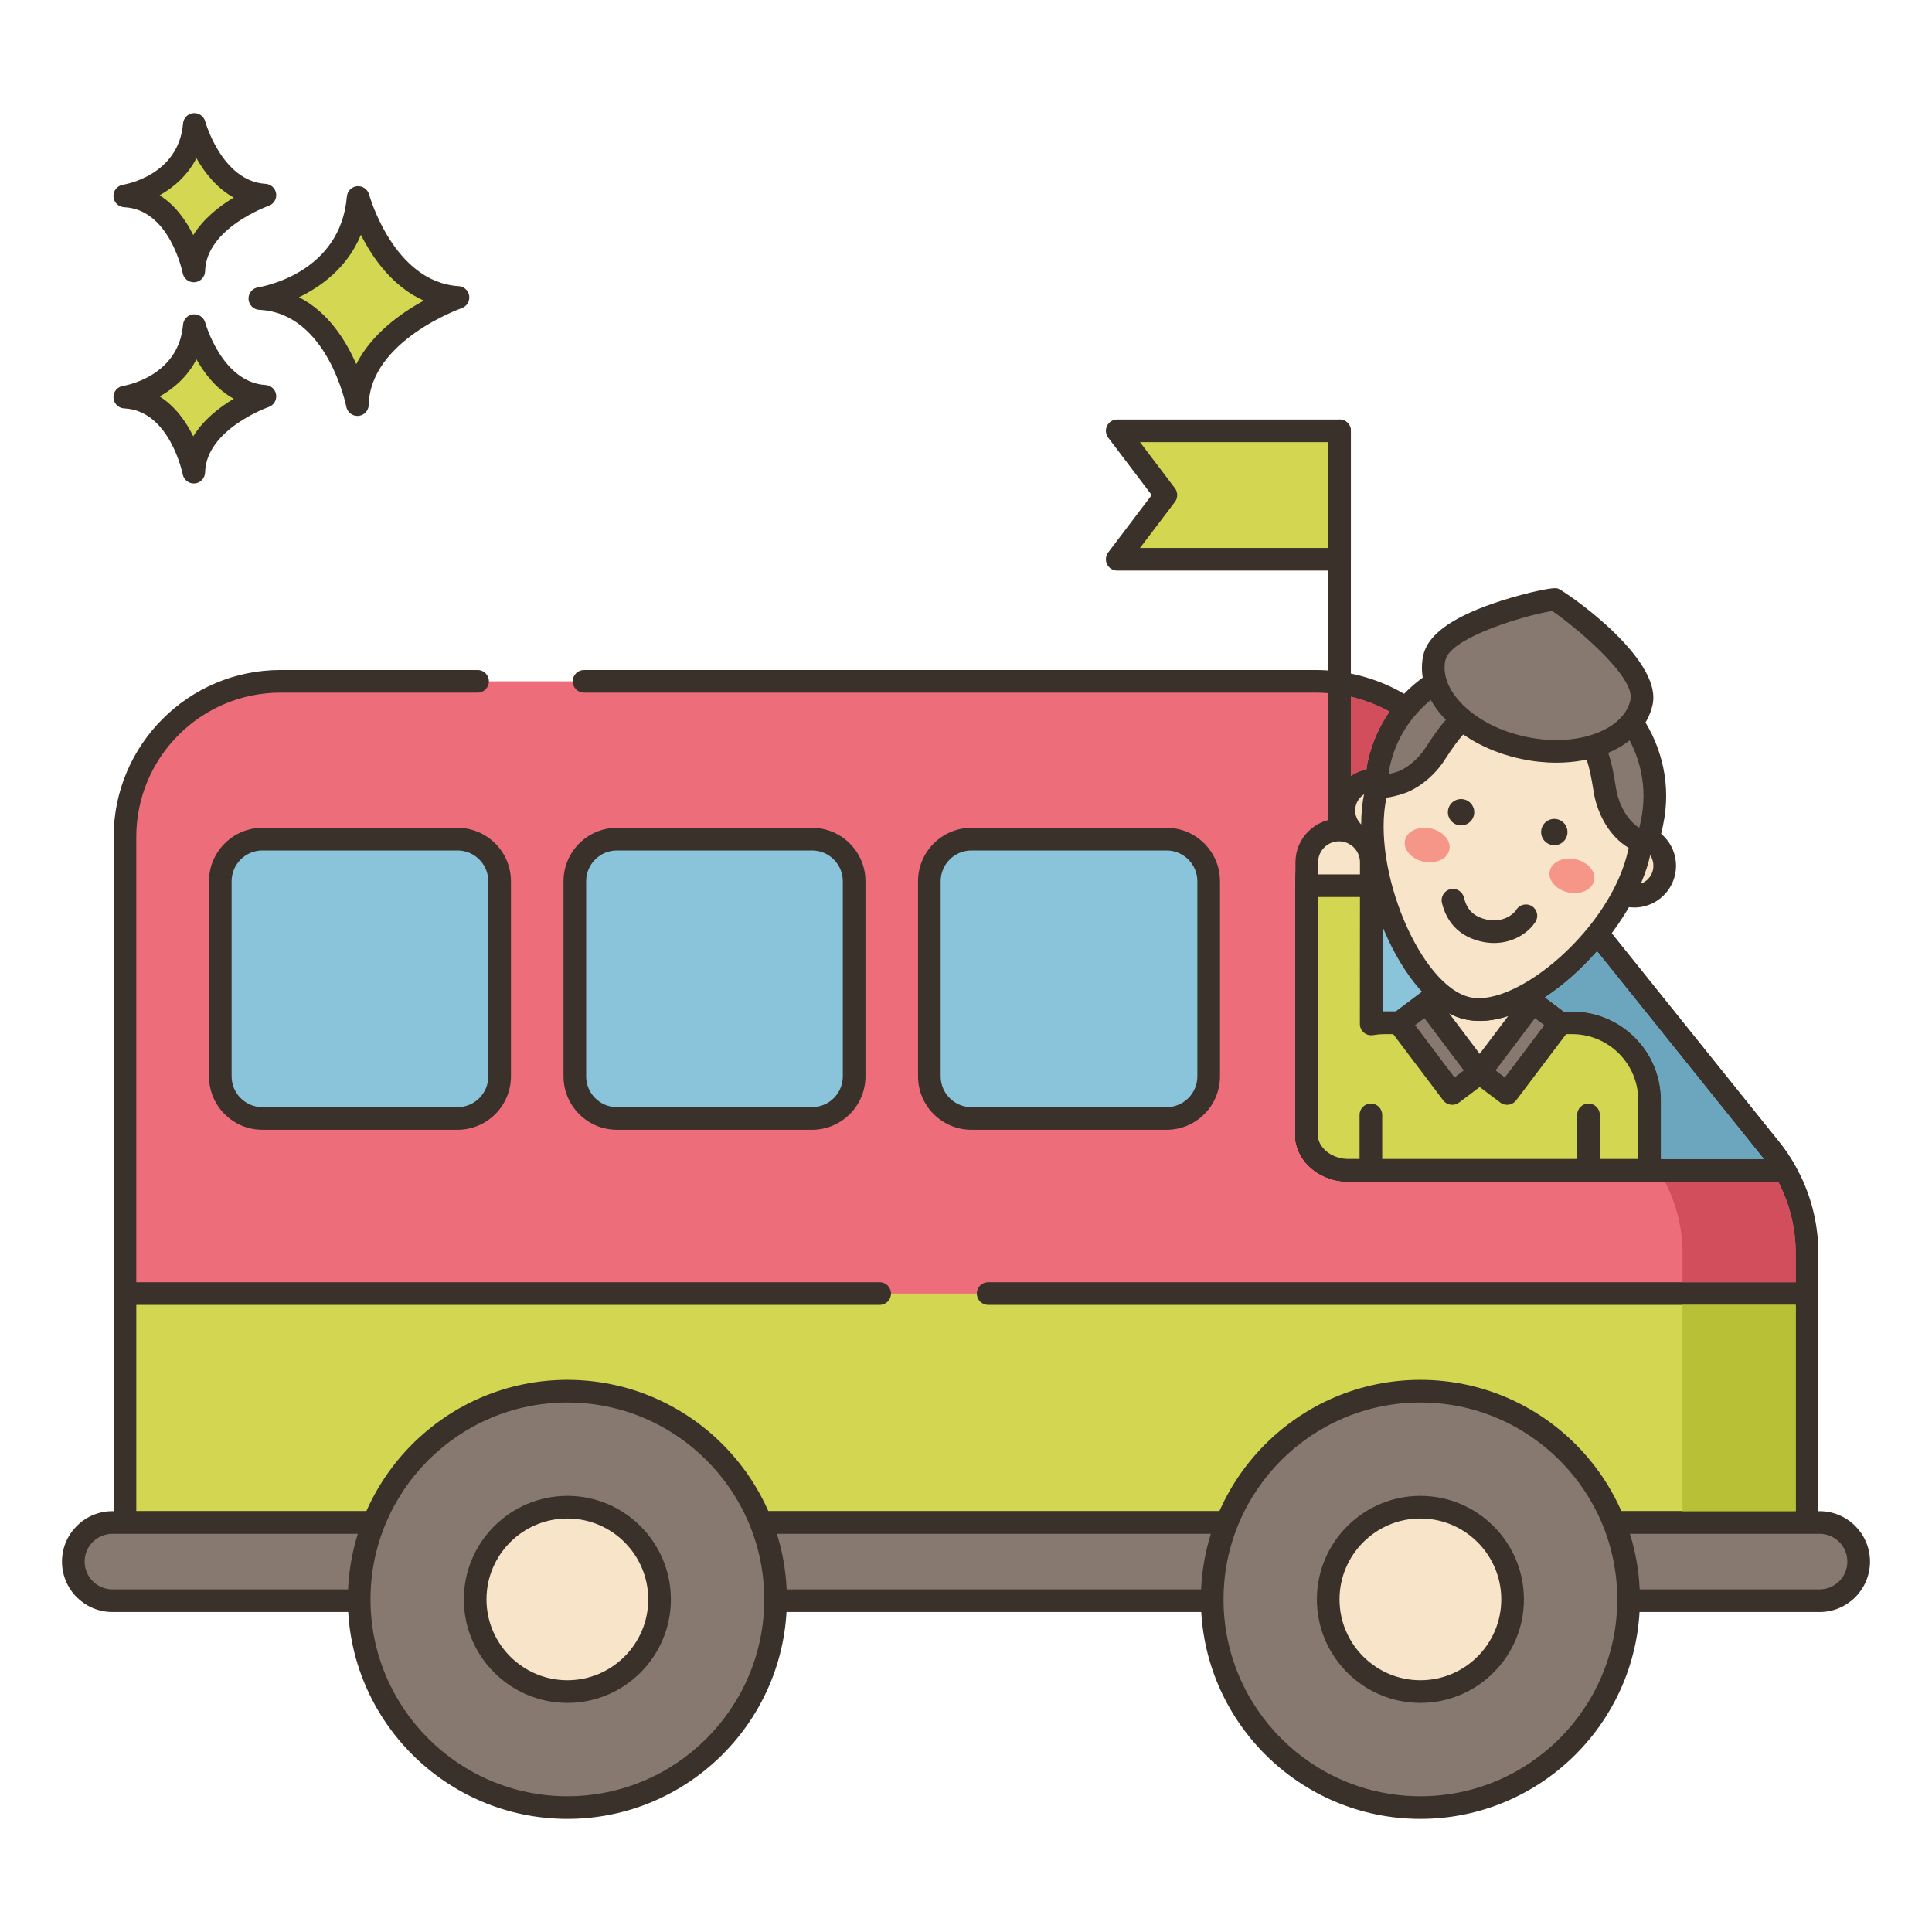 <svg id="Layer_1" enable-background="new 0 0 256 256" height="512" viewBox="0 0 256 256" width="512" xmlns="http://www.w3.org/2000/svg"><g><path d="m63.285 90.278h-26.117c-11.38 0-20.61 9.23-20.61 20.62v90.84h222.88v-35.72c0-3.87-1.02-7.64-2.94-10.95-.56-.97-1.19-1.91-1.9-2.79l-32.99-41.09-10.2-12.7c-4.17-5.19-10.46-8.21-17.12-8.21h-96.906z" fill="#ed6e7a"/><path d="m239.438 203.238h-222.88c-.829 0-1.5-.671-1.5-1.5v-90.84c0-12.197 9.919-22.12 22.11-22.12h26.117c.829 0 1.5.671 1.5 1.5s-.671 1.5-1.5 1.5h-26.117c-10.538 0-19.11 8.577-19.11 19.12v89.34h219.88v-34.22c0-3.584-.947-7.11-2.737-10.198-.549-.951-1.144-1.825-1.77-2.6l-43.192-53.792c-3.906-4.861-9.72-7.649-15.951-7.649h-96.906c-.829 0-1.5-.671-1.5-1.5s.671-1.5 1.5-1.5h96.906c7.145 0 13.811 3.197 18.29 8.771l43.19 53.791c.72.893 1.404 1.896 2.029 2.979 2.055 3.542 3.141 7.588 3.141 11.7v35.72c0 .826-.672 1.498-1.5 1.498z" fill="#3a312a"/><path d="m236.498 155.068h-57.82c-2.86 0-5.23-1.86-5.54-4.25v-34.48c0-2.85 2.3-5.15 5.15-5.15h23.32l32.99 41.09c.71.88 1.34 1.82 1.9 2.79z" fill="#89c4db"/><path d="m236.498 156.568h-57.82c-3.595 0-6.617-2.389-7.027-5.557-.008-.064-.013-.128-.013-.193v-34.48c0-3.667 2.983-6.65 6.65-6.65h23.32c.455 0 .885.206 1.169.561l32.99 41.09c.721.894 1.405 1.897 2.03 2.979.268.464.268 1.036 0 1.5s-.764.75-1.299.75zm-61.86-5.858c.263 1.609 2.017 2.858 4.04 2.858h55.026c-.091-.118-.182-.234-.274-.348l-32.541-40.532h-22.601c-2.013 0-3.65 1.638-3.65 3.65z" fill="#3a312a"/><path d="m47.459 26.166s3.41 12.659 13.229 13.246c0 0-13.107 4.525-13.328 14.202 0 0-2.58-13.572-12.932-14.059 0 .001 12.057-1.825 13.031-13.389z" fill="#d3d751"/><path d="m47.359 55.114c-.713 0-1.335-.506-1.472-1.217-.024-.124-2.496-12.417-11.529-12.842-.771-.037-1.388-.651-1.428-1.421-.04-.771.511-1.445 1.273-1.561.441-.069 10.901-1.817 11.761-12.033.061-.725.634-1.301 1.359-1.367.718-.061 1.393.398 1.583 1.101.032.116 3.261 11.626 11.871 12.141.714.043 1.298.584 1.396 1.292s-.319 1.388-.995 1.623c-.121.042-12.125 4.31-12.319 12.819-.018.767-.61 1.396-1.374 1.459-.042.004-.085.006-.126.006zm-7.746-15.73c3.881 1.97 6.234 5.748 7.591 8.878 2.027-4.022 5.945-6.789 8.954-8.429-4.137-1.843-6.788-5.653-8.339-8.724-1.793 4.362-5.273 6.87-8.206 8.275z" fill="#3a312a"/><path d="m25.749 43.146s2.412 8.954 9.357 9.369c0 0-9.271 3.201-9.427 10.046 0 0-1.825-9.6-9.147-9.944 0 0 8.528-1.291 9.217-9.471z" fill="#d3d751"/><path d="m25.678 64.062c-.713 0-1.336-.507-1.472-1.22-.016-.082-1.706-8.442-7.744-8.726-.771-.037-1.388-.651-1.428-1.421-.04-.771.511-1.445 1.273-1.561.296-.047 7.368-1.243 7.947-8.114.061-.726.635-1.303 1.36-1.368.723-.057 1.392.399 1.582 1.102.021.079 2.229 7.919 7.999 8.265.715.043 1.299.584 1.396 1.293.098.709-.32 1.388-.997 1.622-.081.028-8.287 2.953-8.417 8.662-.018.767-.611 1.397-1.376 1.461-.04.003-.082.005-.123.005zm-4.522-11.528c2.108 1.333 3.525 3.395 4.45 5.281 1.377-2.233 3.517-3.873 5.368-4.974-2.289-1.27-3.887-3.351-4.944-5.225-1.174 2.287-3.017 3.877-4.874 4.918z" fill="#3a312a"/><path d="m25.749 16.489s2.412 8.954 9.357 9.37c0 0-9.271 3.201-9.427 10.045 0 0-1.825-9.6-9.147-9.944 0 0 8.528-1.292 9.217-9.471z" fill="#d3d751"/><path d="m25.678 37.404c-.714 0-1.337-.507-1.473-1.22-.016-.082-1.705-8.442-7.744-8.727-.771-.037-1.388-.651-1.428-1.421-.04-.771.511-1.445 1.273-1.56.296-.047 7.368-1.243 7.947-8.114.061-.726.635-1.303 1.36-1.368.723-.063 1.392.399 1.582 1.102.021.079 2.229 7.919 7.999 8.265.715.043 1.299.584 1.396 1.294.098.709-.32 1.388-.996 1.622-.081.028-8.287 2.953-8.417 8.662-.018.767-.611 1.397-1.376 1.461-.04.003-.082.004-.123.004zm-4.522-11.528c2.108 1.333 3.525 3.395 4.45 5.281 1.377-2.233 3.517-3.872 5.368-4.974-2.289-1.269-3.887-3.351-4.944-5.225-1.174 2.288-3.017 3.877-4.874 4.918z" fill="#3a312a"/><path d="m116.565 171.404h-100.005v30.334h222.88v-30.334h-108.505z" fill="#d3d650"/><path d="m239.44 203.237h-222.88c-.829 0-1.5-.671-1.5-1.5v-30.333c0-.829.671-1.5 1.5-1.5h100.005c.829 0 1.5.671 1.5 1.5s-.671 1.5-1.5 1.5h-98.505v27.333h219.88v-27.333h-107.005c-.829 0-1.5-.671-1.5-1.5s.671-1.5 1.5-1.5h108.505c.829 0 1.5.671 1.5 1.5v30.333c0 .829-.671 1.5-1.5 1.5z" fill="#3a312a"/><path d="m14.896 201.738h226.208c2.862 0 5.182 2.32 5.182 5.181 0 2.862-2.32 5.182-5.182 5.182h-226.208c-2.862 0-5.182-2.32-5.182-5.182 0-2.862 2.32-5.181 5.182-5.181z" fill="#87796f"/><path d="m241.104 213.601h-226.208c-3.684 0-6.682-2.998-6.682-6.682s2.997-6.682 6.682-6.682h226.208c3.684 0 6.682 2.998 6.682 6.682s-2.998 6.682-6.682 6.682zm-226.208-10.364c-2.03 0-3.682 1.651-3.682 3.682 0 2.03 1.651 3.682 3.682 3.682h226.208c2.03 0 3.682-1.651 3.682-3.682 0-2.03-1.651-3.682-3.682-3.682z" fill="#3a312a"/><ellipse cx="75.179" cy="211.925" fill="#87796f" rx="27.586" ry="27.586" transform="matrix(.585 -.811 .811 .585 -140.702 148.999)"/><path d="m75.179 241.011c-16.038 0-29.086-13.048-29.086-29.086s13.048-29.086 29.086-29.086 29.086 13.048 29.086 29.086-13.048 29.086-29.086 29.086zm0-55.172c-14.384 0-26.086 11.702-26.086 26.086s11.702 26.086 26.086 26.086 26.086-11.702 26.086-26.086-11.702-26.086-26.086-26.086z" fill="#3a312a"/><ellipse cx="75.179" cy="211.925" fill="#f8e4c8" rx="12.217" ry="12.217" transform="matrix(.924 -.383 .383 .924 -75.378 44.902)"/><path d="m75.179 225.643c-7.564 0-13.717-6.154-13.717-13.718s6.153-13.717 13.717-13.717 13.717 6.153 13.717 13.717-6.153 13.718-13.717 13.718zm0-24.435c-5.91 0-10.717 4.808-10.717 10.717s4.808 10.718 10.717 10.718 10.717-4.808 10.717-10.718-4.807-10.717-10.717-10.717z" fill="#3a312a"/><ellipse cx="188.21" cy="211.925" fill="#87796f" rx="27.586" ry="27.586" transform="matrix(.585 -.811 .811 .585 -93.761 240.695)"/><path d="m188.21 241.011c-16.038 0-29.086-13.048-29.086-29.086s13.048-29.086 29.086-29.086 29.086 13.048 29.086 29.086-13.048 29.086-29.086 29.086zm0-55.172c-14.384 0-26.086 11.702-26.086 26.086s11.702 26.086 26.086 26.086 26.086-11.702 26.086-26.086-11.702-26.086-26.086-26.086z" fill="#3a312a"/><ellipse cx="188.21" cy="211.925" fill="#f8e4c8" rx="12.217" ry="12.217" transform="matrix(.924 -.383 .383 .924 -66.774 88.157)"/><path d="m188.21 225.643c-7.564 0-13.717-6.154-13.717-13.718s6.153-13.717 13.717-13.717 13.717 6.153 13.717 13.717-6.153 13.718-13.717 13.718zm0-24.435c-5.91 0-10.717 4.808-10.717 10.717s4.808 10.718 10.717 10.718c5.91 0 10.717-4.808 10.717-10.718s-4.807-10.717-10.717-10.717z" fill="#3a312a"/><path d="m60.622 148.203h-25.85c-3.082 0-5.581-2.499-5.581-5.581v-25.85c0-3.082 2.499-5.581 5.581-5.581h25.85c3.082 0 5.581 2.499 5.581 5.581v25.85c0 3.082-2.499 5.581-5.581 5.581z" fill="#89c4db"/><path d="m60.622 149.703h-25.85c-3.904 0-7.081-3.177-7.081-7.081v-25.85c0-3.904 3.176-7.081 7.081-7.081h25.85c3.904 0 7.081 3.177 7.081 7.081v25.85c0 3.904-3.177 7.081-7.081 7.081zm-25.85-37.012c-2.25 0-4.081 1.831-4.081 4.081v25.85c0 2.251 1.831 4.081 4.081 4.081h25.85c2.25 0 4.081-1.831 4.081-4.081v-25.85c0-2.251-1.831-4.081-4.081-4.081z" fill="#3a312a"/><path d="m107.598 148.203h-25.85c-3.082 0-5.581-2.499-5.581-5.581v-25.85c0-3.082 2.499-5.581 5.581-5.581h25.85c3.082 0 5.581 2.499 5.581 5.581v25.85c0 3.082-2.498 5.581-5.581 5.581z" fill="#89c4db"/><path d="m107.598 149.703h-25.85c-3.904 0-7.08-3.177-7.08-7.081v-25.85c0-3.904 3.176-7.081 7.08-7.081h25.85c3.904 0 7.081 3.177 7.081 7.081v25.85c0 3.904-3.177 7.081-7.081 7.081zm-25.85-37.012c-2.25 0-4.08 1.831-4.08 4.081v25.85c0 2.251 1.83 4.081 4.08 4.081h25.85c2.251 0 4.081-1.831 4.081-4.081v-25.85c0-2.251-1.831-4.081-4.081-4.081z" fill="#3a312a"/><path d="m154.574 148.203h-25.85c-3.082 0-5.581-2.499-5.581-5.581v-25.85c0-3.082 2.499-5.581 5.581-5.581h25.85c3.082 0 5.581 2.499 5.581 5.581v25.85c.001 3.082-2.498 5.581-5.581 5.581z" fill="#89c4db"/><path d="m154.575 149.703h-25.85c-3.904 0-7.081-3.177-7.081-7.081v-25.85c0-3.904 3.177-7.081 7.081-7.081h25.85c3.904 0 7.081 3.177 7.081 7.081v25.85c-.001 3.904-3.177 7.081-7.081 7.081zm-25.85-37.012c-2.25 0-4.081 1.831-4.081 4.081v25.85c0 2.251 1.831 4.081 4.081 4.081h25.85c2.25 0 4.081-1.831 4.081-4.081v-25.85c0-2.251-1.831-4.081-4.081-4.081z" fill="#3a312a"/><path d="m177.498 57.088v17.02h-29.46l6.45-8.51-6.45-8.51z" fill="#d3d650"/><path d="m177.498 75.608h-29.46c-.569 0-1.09-.323-1.343-.833s-.196-1.12.148-1.574l5.763-7.604-5.763-7.604c-.344-.454-.401-1.063-.148-1.574.253-.51.774-.833 1.343-.833h29.46c.829 0 1.5.671 1.5 1.5v17.02c0 .831-.672 1.502-1.5 1.502zm-26.441-3h24.941v-14.02h-24.941l4.627 6.104c.406.536.406 1.276 0 1.813z" fill="#3a312a"/><path d="m177.498 116c-.829 0-1.5-.671-1.5-1.5v-57.412c0-.829.671-1.5 1.5-1.5s1.5.671 1.5 1.5v57.412c0 .829-.672 1.5-1.5 1.5z" fill="#3a312a"/><path d="m218.58 145.78v9.29h-39.9c-2.86 0-5.23-1.86-5.54-4.25v-5.04c0-5.66 4.59-10.25 10.25-10.25h6.78v-4.45c1.37 1.31 2.84 2.22 4.36 2.54 2.14.45 4.56-.08 7.02-1.3v3.21h6.78c5.66 0 10.25 4.59 10.25 10.25z" fill="#f8e4c8"/><path d="m218.58 156.57h-39.9c-3.595 0-6.617-2.389-7.027-5.557-.008-.064-.013-.128-.013-.193v-5.04c0-6.479 5.271-11.75 11.75-11.75h5.28v-2.95c0-.601.358-1.143.911-1.379s1.192-.12 1.626.295c1.239 1.184 2.461 1.91 3.632 2.156 1.688.355 3.778-.052 6.044-1.176.465-.231 1.017-.205 1.457.069.441.273.71.755.71 1.274v1.71h5.28c6.479 0 11.75 5.271 11.75 11.75v9.29c0 .829-.671 1.501-1.5 1.501zm-43.94-5.858c.263 1.609 2.017 2.858 4.04 2.858h38.4v-7.79c0-4.825-3.925-8.75-8.75-8.75h-6.78c-.829 0-1.5-.671-1.5-1.5v-.955c-2.092.715-4.046.888-5.829.513-.857-.18-1.709-.513-2.551-.994v1.436c0 .829-.671 1.5-1.5 1.5h-6.78c-4.825 0-8.75 3.925-8.75 8.75z" fill="#3a312a"/><path d="m188.447 133.005h4.572v11.701h-4.572z" fill="#87796f" transform="matrix(.799 -.602 .602 .799 -45.159 142.701)"/><path d="m192.431 146.401c-.455 0-.904-.206-1.199-.597l-7.044-9.342c-.24-.318-.343-.718-.288-1.112s.265-.75.583-.99l3.651-2.75c.661-.498 1.601-.366 2.1.295l7.044 9.342c.24.318.343.718.288 1.112s-.265.75-.583.99l-3.651 2.75c-.27.204-.587.302-.901.302zm-4.945-10.547 5.238 6.947 1.255-.945-5.238-6.947z" fill="#3a312a"/><path d="m199.114 133.005h4.572v11.701h-4.572z" fill="#87796f" transform="matrix(-.799 -.602 .602 -.799 278.724 370.94)"/><path d="m199.702 146.401c-.314 0-.631-.098-.901-.302l-3.652-2.75c-.318-.239-.528-.595-.583-.99-.056-.394.048-.794.288-1.112l7.044-9.342c.499-.661 1.44-.793 2.1-.295l3.652 2.75c.318.239.528.595.583.99.056.394-.048.794-.288 1.112l-7.044 9.342c-.295.391-.744.597-1.199.597zm-1.55-4.546 1.256.946 5.238-6.947-1.256-.946z" fill="#3a312a"/><path d="m218.58 145.78v9.29h-39.9c-2.86 0-5.23-1.86-5.54-4.25l.015-36.558c0-2.36 1.91-4.28 4.27-4.28s4.28 1.92 4.28 4.28l-.015 21.418c.55-.09 1.12-.15 1.7-.15h2.04l-.05.03 7.05 9.34 3.64-2.74 3.63 2.74 7.05-9.34-.04-.03h1.62c5.66 0 10.25 4.59 10.25 10.25z" fill="#f8e4c8"/><path d="m218.58 156.57h-39.9c-3.595 0-6.617-2.389-7.027-5.557-.009-.064-.013-.129-.013-.193l.015-36.559c0-3.186 2.588-5.779 5.77-5.779 3.187 0 5.78 2.593 5.78 5.78l-.014 19.77c.067-.001.133-.002.199-.002h2.04c.625 0 1.179.387 1.4.961l5.895 7.809 2.443-1.839c.535-.403 1.271-.402 1.806.001l2.433 1.836 5.979-7.921c.247-.508.749-.848 1.324-.848h1.62c6.479 0 11.75 5.271 11.75 11.75v9.29c0 .829-.671 1.501-1.5 1.501zm-43.94-5.858c.263 1.609 2.017 2.857 4.04 2.857h38.4v-7.79c0-4.825-3.925-8.75-8.75-8.75h-.811l-6.622 8.774c-.24.317-.596.527-.99.582-.397.057-.794-.049-1.111-.288l-2.728-2.059-2.736 2.06c-.661.498-1.601.366-2.1-.294l-6.622-8.774h-1.22c-.444 0-.921.042-1.459.13-.436.07-.879-.053-1.213-.338-.336-.285-.529-.703-.528-1.144l.015-21.418c0-1.532-1.247-2.779-2.78-2.779-1.527 0-2.77 1.247-2.77 2.78z" fill="#3a312a"/><path d="m218.578 145.778v9.29h-39.9c-2.86 0-5.23-1.86-5.54-4.25l.015-33.458h8.55l-.015 18.318c.55-.09 1.12-.15 1.7-.15h2.04l-.05.03 7.05 9.34 3.64-2.74 3.63 2.74 7.05-9.34-.04-.03h1.62c5.66 0 10.25 4.59 10.25 10.25z" fill="#d3d650"/><path d="m218.578 156.568h-39.9c-3.595 0-6.617-2.389-7.027-5.557-.009-.064-.013-.129-.013-.193l.015-33.458c.001-.828.672-1.5 1.5-1.5h8.55c.398 0 .78.158 1.061.44.281.281.439.663.439 1.061l-.013 16.669c.066-.001.133-.002.199-.002h2.04c.625 0 1.179.386 1.399.96l5.896 7.811 2.443-1.839c.535-.403 1.271-.402 1.806.001l2.433 1.836 5.979-7.921c.247-.508.749-.848 1.324-.848h1.62c6.479 0 11.75 5.271 11.75 11.75v9.29c-.001.828-.673 1.5-1.501 1.5zm-43.94-5.858c.264 1.609 2.018 2.857 4.04 2.857h38.4v-7.79c0-4.825-3.925-8.75-8.75-8.75h-.811l-6.622 8.773c-.5.661-1.441.792-2.101.293l-2.727-2.059-2.737 2.06c-.661.498-1.6.366-2.099-.294l-6.622-8.773h-1.221c-.444 0-.921.042-1.458.13-.436.07-.878-.053-1.213-.338s-.529-.704-.528-1.143l.014-16.817h-5.549z" fill="#3a312a"/><path clip-rule="evenodd" d="m186.051 108.228c-.463 2.178-2.606 3.568-4.785 3.105-2.18-.464-3.571-2.605-3.107-4.784.463-2.178 2.606-3.568 4.785-3.105 2.179.464 3.571 2.606 3.107 4.784z" fill="#f8e4c8" fill-rule="evenodd"/><path d="m182.117 112.923c-.387 0-.776-.041-1.164-.123-1.446-.308-2.686-1.16-3.49-2.399-.805-1.24-1.08-2.719-.772-4.164.308-1.446 1.16-2.685 2.4-3.489 1.241-.804 2.72-1.077 4.165-.771 1.446.308 2.686 1.159 3.491 2.399.805 1.239 1.08 2.718.772 4.164-.308 1.446-1.16 2.685-2.4 3.489-.909.59-1.945.894-3.002.894zm-.018-8.068c-.484 0-.959.14-1.374.409-.567.368-.958.935-1.098 1.597-.141.662-.015 1.338.353 1.906.369.568.936.958 1.599 1.099.662.142 1.34.016 1.908-.353.567-.368.958-.936 1.098-1.597.141-.662.015-1.339-.353-1.906-.369-.568-.937-.958-1.599-1.099-.178-.037-.357-.056-.534-.056zm3.952 3.374h.01z" fill="#3a312a"/><path clip-rule="evenodd" d="m220.496 115.556c-.463 2.178-2.606 3.568-4.786 3.105-2.179-.464-3.571-2.605-3.107-4.784.463-2.178 2.606-3.568 4.785-3.105 2.18.464 3.571 2.606 3.108 4.784z" fill="#f8e4c8" fill-rule="evenodd"/><path d="m216.561 120.251c-.387 0-.776-.041-1.164-.123-1.445-.308-2.685-1.16-3.49-2.399-.805-1.24-1.08-2.719-.772-4.164.635-2.983 3.579-4.894 6.565-4.26 2.985.635 4.896 3.58 4.262 6.563-.308 1.446-1.16 2.685-2.4 3.489-.907.589-1.943.894-3.001.894zm-.013-8.067c-1.17 0-2.225.816-2.478 2.005-.141.662-.015 1.338.353 1.906.369.568.937.958 1.599 1.099.663.144 1.34.016 1.908-.353.567-.368.957-.936 1.098-1.597.29-1.366-.585-2.714-1.952-3.005-.177-.037-.353-.055-.528-.055zm3.948 3.372h.01z" fill="#3a312a"/><path d="m217.229 112.86c-2.054 9.657-14.513 22.5-22.702 20.758-7.817-1.663-14.341-18.544-12.287-28.201s11.552-15.819 21.214-13.764 15.829 11.55 13.775 21.207z" fill="#f8e4c8"/><g fill="#3a312a"><path d="m196.018 135.269c-.617 0-1.219-.06-1.803-.184-8.792-1.871-15.621-19.736-13.442-29.981 2.223-10.451 12.54-17.144 22.994-14.919 10.456 2.225 17.153 12.536 14.93 22.987-2.086 9.798-13.827 22.097-22.679 22.097zm3.709-42.51c-7.568 0-14.385 5.281-16.02 12.97-2.013 9.463 4.542 25.02 11.132 26.422 6.184 1.314 18.7-9.156 20.923-19.603 1.879-8.833-3.782-17.548-12.62-19.428-1.144-.244-2.288-.361-3.415-.361zm17.502 20.101h.01z"/><path d="m195.307 107.99c-.201.943-1.128 1.544-2.071 1.343s-1.545-1.127-1.344-2.07 1.128-1.544 2.071-1.343 1.545 1.127 1.344 2.07z"/><path d="m207.661 110.618c-.201.943-1.128 1.544-2.071 1.343s-1.545-1.127-1.344-2.07c.201-.942 1.127-1.544 2.071-1.343s1.544 1.127 1.344 2.07z"/></g><path d="m192.049 112.6c-.258 1.214-1.785 1.918-3.409 1.572s-2.732-1.61-2.474-2.824 1.785-1.918 3.409-1.572c1.625.346 2.732 1.61 2.474 2.824z" fill="#f59689"/><path d="m211.228 116.68c-.258 1.214-1.785 1.918-3.409 1.572s-2.732-1.61-2.474-2.823c.258-1.214 1.785-1.918 3.409-1.572 1.624.345 2.732 1.609 2.474 2.823z" fill="#f59689"/><path d="m204.477 87.836c-10.001-2.127-19.755 3.895-21.788 13.451-.215 1.011-.193 1.804-.053 2.818.066.478 2.961-.388 3.214-.496 1.269-.542 2.396-1.403 3.318-2.424.382-.425.719-.868 1.011-1.321.931-1.445 3.483-5.474 5.057-4.78 2.11.93 4.558 1.722 7.213 2.287s5.213.837 7.519.847c1.72.007 2.411 4.726 2.673 6.425.082.533.21 1.075.386 1.618.704 2.163 2.196 4.396 4.413 5.217.029-.109.177-.117.289-.133.807-.113 1.046-1.753 1.174-2.354 2.033-9.556-4.426-19.027-14.426-21.155z" fill="#87796f"/><path d="m217.44 112.978c-.176 0-.352-.031-.52-.093-2.359-.873-4.348-3.176-5.319-6.16-.197-.608-.346-1.231-.442-1.852l-.016-.107c-.566-3.674-1.11-4.741-1.38-5.049-2.439-.025-5.003-.32-7.626-.878s-5.085-1.332-7.323-2.302c-.372.172-1.303.924-3.316 4.049l-.059.091c-.337.524-.727 1.033-1.156 1.511-1.115 1.235-2.444 2.203-3.845 2.8-.029.013-3.189 1.24-4.473.513-.449-.254-.746-.688-.815-1.191-.151-1.091-.197-2.076.071-3.334 2.202-10.351 12.774-16.904 23.568-14.607 10.793 2.296 17.783 12.584 15.582 22.934l-.037.183c-.189.958-.573 2.902-2.155 3.297-.016.009-.032.018-.049.027-.215.111-.452.168-.69.168zm1.449-1.11s0 0 0 0zm-24.067-18.377c.336 0 .676.07 1.018.22 2.069.912 4.462 1.67 6.92 2.193s4.953.805 7.213.814c2.737.012 3.569 3.925 4.133 7.591l.016.104c.072.463.183.929.331 1.384.571 1.756 1.57 3.154 2.753 3.899.085-.291.153-.64.184-.793l.045-.225c1.857-8.731-4.096-17.423-13.271-19.375-9.174-1.955-18.152 3.563-20.009 12.296-.072.336-.112.644-.123.97.511-.121 1.048-.275 1.263-.354.969-.415 1.935-1.123 2.759-2.036.32-.356.611-.736.862-1.127l.059-.091c1.734-2.691 3.724-5.47 5.847-5.47z" fill="#3a312a"/><path d="m197.961 124.954c-.501 0-1.021-.052-1.556-.166-2.832-.603-4.679-2.385-5.341-5.154-.192-.806.304-1.615 1.11-1.808.806-.191 1.615.303 1.808 1.11.396 1.654 1.335 2.553 3.047 2.918 1.975.422 3.412-.558 3.898-1.318.446-.698 1.373-.902 2.071-.457s.903 1.373.457 2.071c-.935 1.465-2.961 2.804-5.494 2.804z" fill="#3a312a"/><path d="m217.516 93.029c-1.056 4.963-8.061 7.678-15.646 6.065-7.585-1.614-12.878-6.945-11.822-11.908s15.498-7.868 16.006-7.76c.17.036 12.518 8.64 11.462 13.603z" fill="#87796f"/><path d="m206.222 101.061c-1.524 0-3.094-.166-4.664-.5-3.951-.84-7.468-2.654-9.904-5.108-2.602-2.62-3.693-5.667-3.074-8.579.568-2.668 3.571-4.921 9.18-6.886 3.023-1.059 7.675-2.229 8.607-2.03.674.144 13.942 9.15 12.616 15.383-.62 2.912-2.856 5.25-6.299 6.585-1.943.753-4.15 1.135-6.462 1.135zm-.543-20.098c-2.917.406-13.492 3.377-14.164 6.535-.402 1.889.404 3.963 2.268 5.841 2.03 2.044 5.013 3.567 8.399 4.287 3.387.721 6.73.544 9.417-.497 2.467-.957 4.047-2.523 4.449-4.412.66-3.095-7.59-9.897-10.369-11.754z" fill="#3a312a"/><path d="m181.649 156.57c-.829 0-1.5-.671-1.5-1.5v-7.34c0-.829.671-1.5 1.5-1.5s1.5.671 1.5 1.5v7.34c0 .828-.671 1.5-1.5 1.5z" fill="#3a312a"/><path d="m210.483 156.57c-.829 0-1.5-.671-1.5-1.5v-7.34c0-.829.671-1.5 1.5-1.5s1.5.671 1.5 1.5v7.34c0 .828-.671 1.5-1.5 1.5z" fill="#3a312a"/><path d="m178.996 95.983v6.835c.622-.423 1.326-.722 2.076-.866.031-.311.076-.632.15-.977.525-2.47 1.539-4.716 2.907-6.685-1.609-.883-3.334-1.543-5.133-1.966z" fill="#d24e5c"/><path d="m235.6 156.57h-15c1.53 2.9 2.34 6.15 2.34 9.45v3.88h15v-3.88c0-3.3-.81-6.55-2.34-9.45z" fill="#d24e5c"/><path d="m222.94 172.9h15v27.34h-15z" fill="#b8c136"/><path d="m233.706 153.57c-.091-.118-.182-.234-.274-.348l-21.814-27.17c-2.088 2.379-4.458 4.499-6.897 6.103l2.489 1.875h1.12c6.479 0 11.75 5.271 11.75 11.75v7.79z" fill="#6ca6be"/></g></svg>